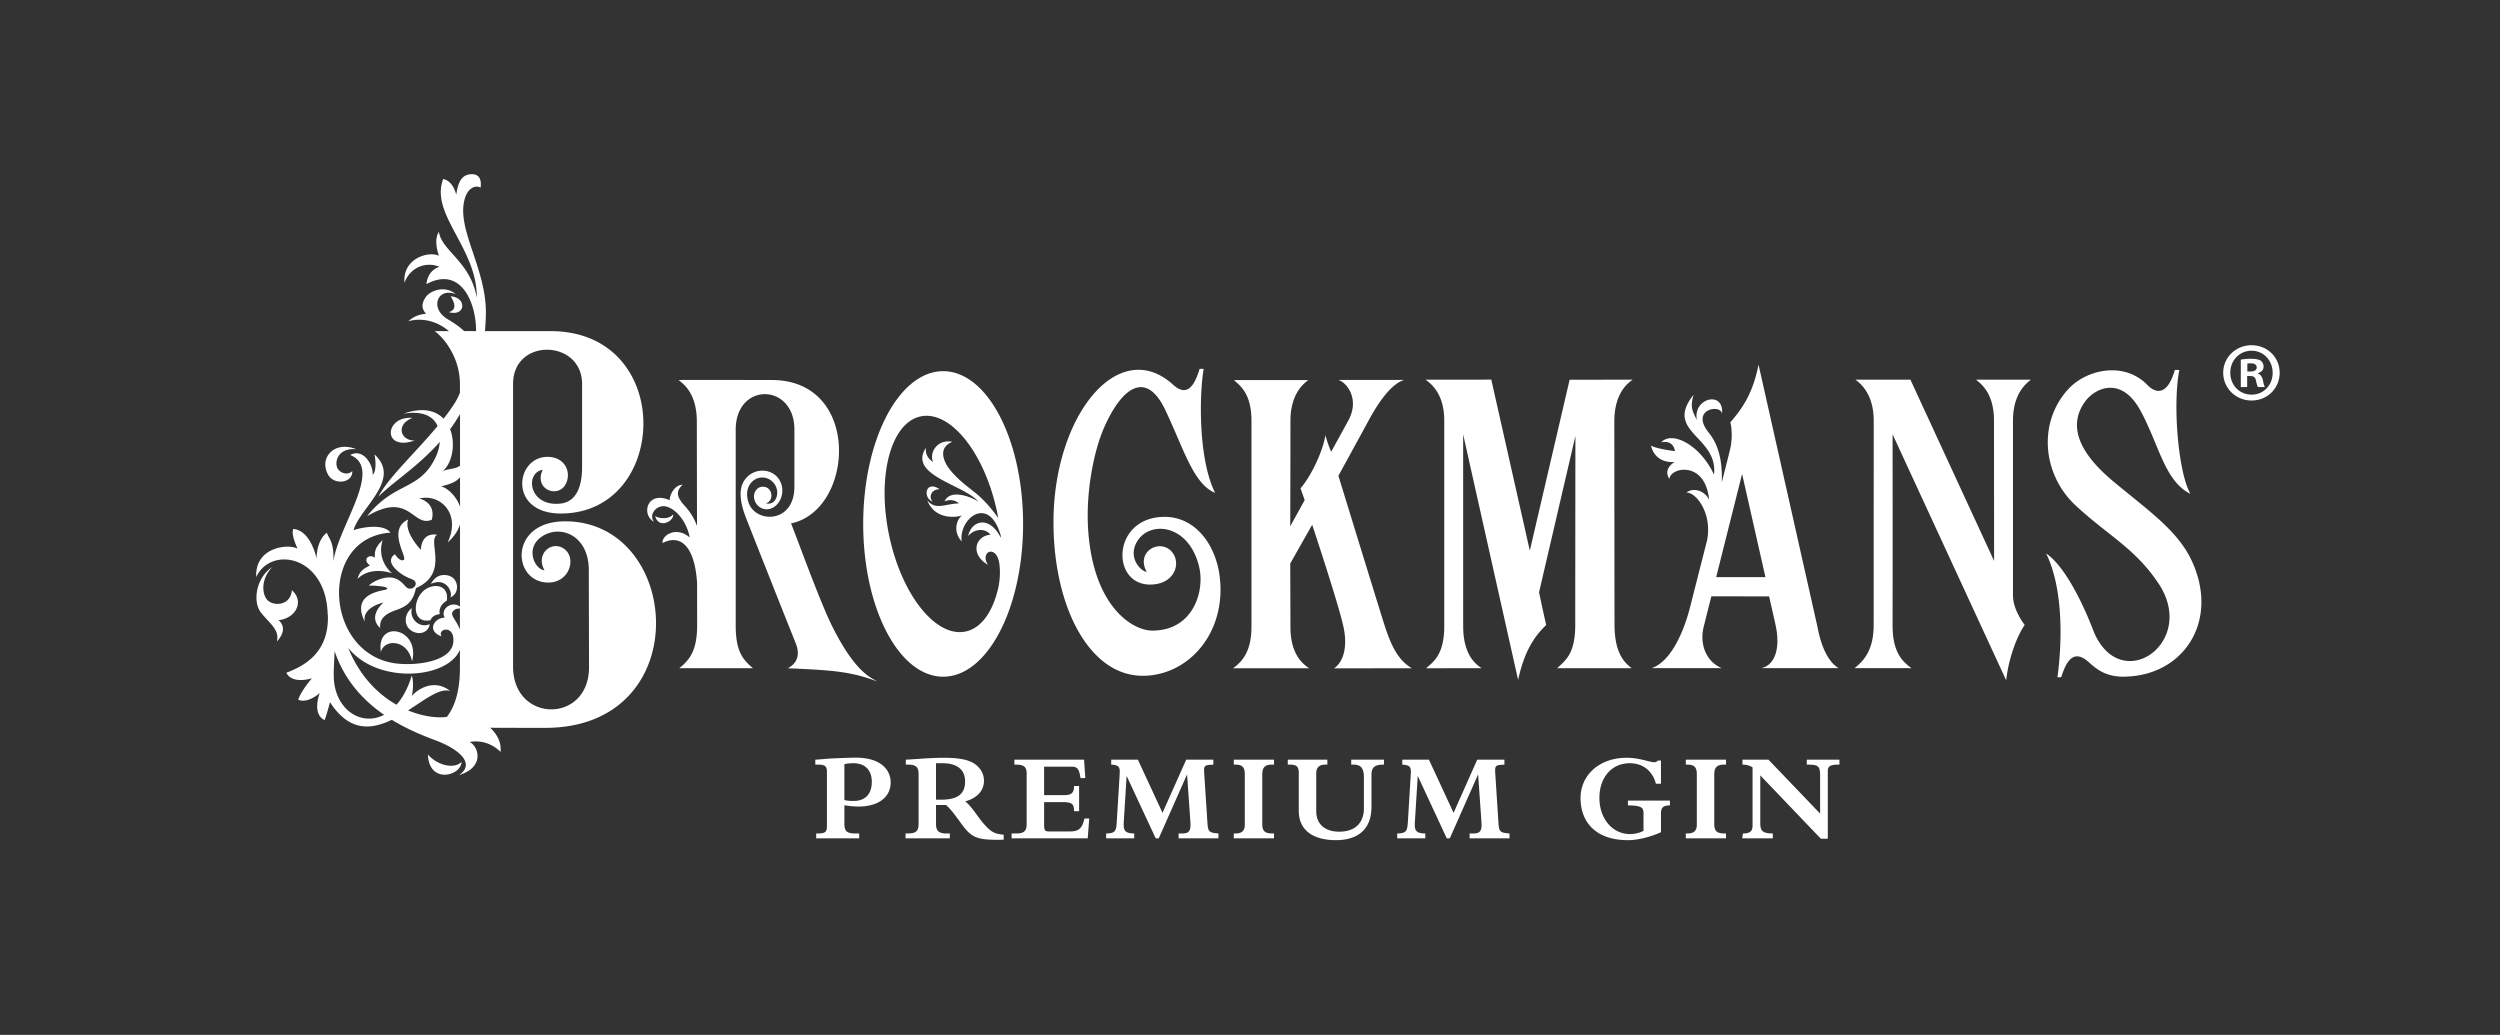 <?xml version="1.0" encoding="UTF-8"?> <svg xmlns="http://www.w3.org/2000/svg" viewBox="0 0 244 101"><rect x="0" y="0" width="244" height="101" fill="#333333" stroke="none"/><g fill="none"><path fill="#FFF" d="M97.503 57.031c-.491 2.5-1.64 4.268-3.265 4.605-2.914.607-6.253-3.6-7.463-9.397-1.21-5.8.176-10.993 3.09-11.6 2.916-.607 6.259 3.601 7.466 9.398.034.177.062.352.095.527a12.182 12.182 0 0 0-1.874-2.157c-.733-.677-2.195-1.578-3.082-2.903-.483-.769-.79-1.868.481-2.384-1.44-.285-2.277 1.012-1.888 1.967-.423-.277-.769-.705-.693-1.378-1.769 2.686 3.66 3.573 5.125 5.247-.668-.436-2.739-1.292-3.31-.018.585-.254 1.15-.08 1.39.199-1.308.014-2.25.712-3.072-.308.755 2.001 3.05 1.674 3.463 1.43-.49.253-1.075 1.509-.105 2.582-.31-2.204 2.646-4.618 3.807-.592.01.082.01.166.021.25-1.15-2.274-2.898-1.664-3.195-.18.644-.771 1.72-.76 2.177-.126-1.465.094-2.048 1.894-.24 2.937-.866-1.295.876-2.09 1.12-.014a6.993 6.993 0 0 1-.056 1.916h.007Zm-5.45-20.804c-4.31 0-7.804 6.676-7.804 14.912 0 8.234 3.494 14.907 7.804 14.907 4.308 0 7.8-6.673 7.8-14.907 0-8.236-3.492-14.912-7.8-14.912ZM91.04 48.968c-.404-.366-.228-1.22.672-1.22-1.409-.94-1.671.865-.672 1.22Zm11.781 2.01c0 8.242 3.496 14.978 8.701 14.978 4.494 0 8.202-4.215 7.519-9.699-.387-3.088-2.365-5.811-5.369-5.811-5.15 0-5.292 6.608-1.425 6.608 2.371 0 3.093-2.062 2.125-3.197-1.15-1.34-3.562-.025-2.452 1.955-.519-.025-1.828-1.287-1.01-2.837 1.183-2.238 5.113-1.897 6.126 2.342.565 2.345-.547 6.23-4.576 6.23-1.846 0-5.567-2.182-6.216-9.315-.364-4.005.515-8.217 1.514-10.495 1.727-3.938 4.112-5.67 5.987-1.697 1.78 3.75 2.73 7.2 4.853 8.067-1.669-3.318-1.545-9.695-1.118-12.105h-.395c-.609 2.002-1.391 2.634-2.593 1.543-5.316-4.807-11.672 3-11.672 13.433h.001Zm17.614-13.886h7.256c-.286.239-1.744 1.19-1.744 3.981 0 4.455-.02 10.292-.02 10.292l1.412-2.562s-.276-.749-.405-1.145c1.234-1.46 2.251-3.93 2.425-5.192.144.63.56 1.63.56 1.63s.637-1.153 1.666-3.029c1.213-2.203-.272-3.87-1.01-3.988h6.49c-1.138.32-2.344 1.85-3.476 3.937-1.148 2.114-2.961 5.421-2.961 5.421s3.716 12.104 4.467 14.476c.727 2.292 1.417 3.532 2.7 4.311-1.025.002-6.69.002-7.6.002.682-.418 1.47-1.736.89-4.213-.579-2.477-3.016-9.8-3.016-9.8L125.926 55s.02 4.799.02 6.16c0 2.207.777 3.385 1.835 4.064l-7.438.002c.839-.614 1.801-1.563 1.801-4.064V41.073c0-2.801-1.241-3.506-1.71-3.98h.001Zm18.7-.036c.258.007 6.415-.005 6.415-.005l3.76 16.695 3.886-16.683s5.16-.007 6.146-.007c-.384.293-1.784 1.21-1.784 4.094 0 2.821.013 17.93.02 19.835.007 2.583.835 3.618 1.685 4.234-1.584-.007-6.022-.005-7.27-.005.685-.709 1.751-1.254 1.751-4.229 0-2.672 0-1.28.015-18.429l-3.547 15.252s.433 2.065.697 3.193c-1.181 1.138-2.123 2.55-2.742 5.353a43345.94 43345.94 0 0 1-5.363-23.959c0 17.156 0 17.154.004 18.741 0 3.014 1.44 3.804 1.789 4.077-1.509 0-3.615.009-5.41.009.635-.582 1.772-1.247 1.772-4.096v-20.08c0-2.78-1.447-3.69-1.824-3.99Zm41.961 0 5.359-.003 8.169 17.694s-.01-11.9-.01-13.697c0-2.799-1.383-3.657-1.75-3.994l5.35-.003c-.314.283-1.748 1.211-1.748 4.01 0 2.15.004 16.325 0 17.031 0 1.017.523 2.062 1.141 2.9-.832 1.216-1.6 3.452-1.802 5.404-.702-1.513-11.087-24.005-11.087-24.005.01 17.718-.003 17.39-.003 18.608 0 2.5.817 3.474 1.847 4.213-.948 0-3.953-.007-5.553-.007.884-.707 1.861-1.722 1.861-4.222l.006-19.92c0-2.8-1.494-3.771-1.78-4.008Zm31.605-.947c-.145 0-.291-.007-.438-.003-.796 2.777-2.039 2.13-2.665 1.48-2.28-2.36-5.995-1.546-7.78.443-2.959 3.288-2.447 8.336.783 11.322 3.218 2.981 5.754 4.133 8.067 7.59 3.905 5.834-3.867 11.143-6.407 4.482-.572-1.508-2.464-5.99-4.558-7.408 2.003 4.117 1.353 10.293 1.105 12.086.105 0 .242-.006.367-.006.447-1.402 1.115-2.8 2.598-1.546.604.51 1.498 1.493 3.438 1.493 5.782 0 9.372-5.241 6.8-11.1-1.345-3.062-4.109-4.928-7.735-7.943-3.107-2.58-4.642-5.338-2.711-7.883.916-1.21 3.486-2.512 5.38 1.025 1.802 3.35 2.339 6.827 4.85 8.066-1.157-1.934-1.772-8.558-1.093-12.098h-.001ZM167.5 56.325l2.529-10.07 2.277 10.07H167.5Zm9.842 4.664-5.71-25.406c-.534 2.753-1.53 4.23-2.751 5.636.127.431.236 1.57-.025 2.638-.07.31-.388 1.567-.813 3.238.074-1.902-.229-3.58-1.256-4.848-1.915-2.36 1.277-2.855 1.277-1.828.264-2.342-2.873-1.594-2.45.585-.423-.877-.688-1.247-.317-2.473-2.943 3.643 2.428 4.041 1.989 7.792-1.385-2.953-4.117-4.29-5.146-3.154 1.244-.25 1.335.862 1.335.862s-1.746-.206-2.34-.534c.464 1.863 2.32 1.59 2.32 1.59s-1.19.623-.524 1.661c.102-1.17 3.532-1.808 3.875 2.042-.343-.8-1.437-1.297-2.22-.711.922-.06 2.535 1.964 2.03 4.637-.746 2.925-1.438 5.646-1.656 6.507-.529 2.104-1.75 5.298-3.757 5.988h6.835c-1.683-.723-2.135-2.544-1.76-4.027.31-1.249.528-2.101.748-2.979 1.759.002 5.132.002 5.637.002.055.218.344 1.51.628 2.782.548 2.493-.192 3.995-1.406 4.222.9-.005 5.196 0 7.56 0-1.558-.935-1.978-3.664-2.104-4.223l.001.001ZM43.614 58.615c.24-1.684-1.575-1.774-2.456-.77-.916 1.04-.821 3.047.862 2.685.192-.551.903-.59.903-.59s-.24-.754.69-1.325Zm-5.063-4.518s-1 .503.202 1.581c.537.486 1.064.706 1.43.846.937.36-.026 1.4-.632.683-.34-.4-.777-.83-1.52-.848-.744-.016-1.702.423-2.027.801.422-.029.858.028 1.306.082.445.055.676.224.27.328-1.454.254-3.077.917-1.974 3.11-.297-1.424 1.823-1.873 1.823-1.873s-1.604 1.321-.322 2.486c-.078-.842.407-1.36 1.573-1.757 1.172-.397 1.649-.929 1.918-2.135 3.328-1.482 1.044-4.61 2.066-5.211-1.626-.24-1.582 1.477-1.582 1.477s-1.68-1.716-1.248-2.959c-2.083.96-.045 3.7-.424 3.934-.377.237-.86-.544-.86-.544Zm5.225 2.082c-1.023-.267-1.536.442-1.716.811 1.485-.69 2.165.813 1.894 1.324.964-.42.824-1.869-.178-2.134Zm-1.845 4.742c-.943.413-1.997-.45-1.737-1.57-.72.518-.87 1.729.023 2.243.8.462 1.653.05 1.714-.673ZM43.8 30.465c1.68.467 1.774-1.449.184-1.543.374.607.654 1.309-.184 1.543Zm-6.62 33.19c.24-1.28 2.598-1.342 3.037.906.842-3.29-3.56-4.153-3.037-.906Zm.168-10.943c-.803.76-.78 1.223-.761 1.723-.603-.44-1.241.211-.487.74-.305.223-.964.364-1.206 1.327 1.325-1.327 3.379-.543 3.379-.543s-1.566-1.202-.925-3.248Zm-2.966-6.737c-.49.501-1.345.14-1.503-.423-.21-.75.324-1.875 1.903-1.703-2.163-.9-3.767.892-2.684 2.608.661.9 2.344.658 2.284-.482Zm7.379 27.667c.12 2.927 3.247 2.085 3.288.72-.72.724-2.326.363-3.288-.72Zm-1.265-30.656c-1.324.082-1.986-1.48-.243-2.202-2.741-.201-2.964 3.326.242 2.202h.001ZM27.186 60.53c1.761-.203 2.505-1.884 1.301-2.925-.122 1.523-1.805 1.6-2.406.941-.493-.542-.664-1.984.48-3.188-1.534.978-1.954 3.349-1.082 4.441.865 1.093 1.825 1.654 1.543 2.815.885-.96.646-1.681.164-2.084Zm15.939-14.475c.997-.745 1.377-2.685.806-4.165.343-.454.656-.952.966-1.473l.001 5.035c-.539.391-1.279.256-1.773.602Zm1.773 3.4c-.363-1.098-1.32-1.883-1.857-1.978.683-.188 1.437-.354 1.858-.905v2.882Zm-.009 11.993c-.354-.962-1.033-1.424-.643-1.82.133-.153.352-.257.643-.228v2.049-.001Zm0 3.767c0 2.5-.636 3.922-1.269 4.75-.836.129-2.248.008-3.791-.628 1.665-1.07 3.132-2.232 4.116-1.889-1.503-1.204-3.098-.271-3.76.479.13-.46.203-1.463 0-1.985-.372 1.245-.894 2.168-1.483 2.841-1.773-1.006-3.569-2.732-4.72-5.561 2.823 3.593 9.714 3.067 10.908.193v1.8Zm-12.27 1.42c-.105-.8-.005-1.88.04-3.086.974 2.895 2.859 4.86 4.828 6.215-2.11 1.106-4.51-.331-4.869-3.129Zm22.525-15.753c-5.511 0-5.183 5.974-1.623 5.974 2.117 0 2.796-2.493 1.473-3.333-1.208-.772-2.745.57-1.848 2.137-.964-.096-1.912-2.13-.312-3.258 1.781-1.262 4.634-.216 4.634 3.258 0 1.844.02 7.423.02 9.47 0 5.504-7.413 5.462-7.413-.073V37.476c0-4.55 6.737-4.363 6.737 0v8.061c0 2.113-.642 3.48-2.171 3.62-3.048.278-3.42-3.012-1.675-3.308-.876 1.928 1.443 2.775 2.203 1.474.661-1.12.044-2.733-1.732-2.733-3.158 0-3.843 5.529 1.298 5.529 10.616 0 11.21-17.8-1.002-17.8h-6.398c.04-.54.076-1.09.087-1.669.07-4.525-3.03-8.46-2.01-11.405.316-.923 1.018-1.194 1.495-.936.092-.654-.047-1.354-.937-1.307-1.135.06-1.307 1.215-1.446 2.01-.166-.75-.611-1.403-1.265-1.543-1.33 3.436 3.343 6.757 3.272 11.593-.606-3.529-3.412-4.558-3.692-6.428-.467.656-.188 1.78 0 2.337-.91-.491-3.554.186-3.364 2.618.653-1.682 2.292-2.033 3.411-1.544-.797.237-1.213.986-1.264 1.685 3.359-1.815 4.864 1.818 4.842 4.588-.409-.003-.793-.003-1.166-.003-.367-.355-.869-.725-1.618-1.171-1.798-1.075-.956-3.134.794-2.431-1.03-.9-2.506-.365-2.947.322-.281.446-.509.943.054 1.595a2.732 2.732 0 0 0-1.725.72c1.459-.394 2.905.06 3.955.967h-1.397c.427.26 2.46 2.129 2.476 5.158 0 .22 0 .507.004.849a6.244 6.244 0 0 1-.56 1.094c-.313.488-.67.97-1.042 1.446-.76-.79-2.023-1.152-3.917-.483 1.946-.33 2.931.29 3.335 1.201-2.176 2.619-4.835 5.047-5.782 6.904 1.383-1.416 3.82-2.9 5.997-5.358a4.352 4.352 0 0 1-.365 1.402c-1.562 3.428-4.009 2.407-6.735 5.854 4.171-2.484 4.45 1.124 6.318.343.358-1.366-.661-1.945-1.225-2.065 2.005-.522 4.132 1.443 2.768 4.29.656-.595 1.027-1.185 1.212-1.754 0 2.778-.004 5.578-.006 8.014-.77-.613-1.961.208-1.487 1.077-.962-.04-1.845 1.283-.302 1.823-.48-.72 1.265-1.221 1.144.523-.124 1.785-3.071 2.307-5.237 2.153-7.359-.536-8.082-12.326-.9-12.8-.66-.902-2.763-.54-3.605-.24.602-2.166 4.75-4.961 2.041-7.397.184.841.124 1.804-.179 1.984.092-.872-.862-2.646-2.186-1.924 3.27 1.305-1.162 6.935-1.642 10.385.08-1.923-.44-2.205-.64-2.807-1.043.802-1.001 2.525-1.001 2.525s-.545-2.766-2.289-2.886c-.181.66.301 1.562.424 1.923-.783-.48-4.153-.239-4.03 2.769 1.443-3.068 6.748-2.095 6.973 3.49.004.09.021.173.026.265.107 3.714-2.407 4.954-4.053 5.587.572 1.172 2.498.538 2.498.538s-1.06 1.213-1.34 2.096c.976.402 2.104-.663 2.104-.663s-.812 2.028.47 2.647c.238-.587.432-1.446.528-1.744 1.877 2.903 4.023 2.69 6.03 1.716 1.612.987 3.208 1.608 4.321 2.025 2.098.786 3.931 2.206 2.248 3.369 2.526-.762 1.914-2.797 1.032-3.224.417-.09 1.768-.245 3.011.959.106-.855-.299-1.701-1.007-2.351 1.3.006 2.962.01 5.37.01 14.827 0 13.366-20.16 1.93-20.16v.002Z"></path><path fill="#FFF" d="M65.695 50.205c-.41.494-1.293.425-1.755.177.388 1.31 1.881.444 1.755-.177m11.188 15.017c4.523.191 6.221.34 8.7 1.278-.454-.345-2.043-.695-4.4-5.454-1.176-2.375-3.437-8.638-3.978-9.963 6.174-1.27 6.916-13.993-1.881-13.993-1.274 0-7.138-.02-9.087-.003.363.333 1.774 1.178 1.774 4.072 0 1.022.008 5.598.017 10.172a5.831 5.831 0 0 0-1.164-1.922c-.673-.744-1.043-1.35-.247-2.093-.639-.027-1.232.788-1.259 1.506-2.182-.972-2.818 1.385-1.525 2.111-.567-.744.285-1.686 1.137-1.507.935.198 2.021 1.376 2.354 3.032-1.382-1.169-2.765-.15-2.658.54 2.059-1.03 3.201.848 3.372 3.965v.382a2.046 2.046 0 0 0 0 .248l.002 3.454c0 2.47-.756 3.383-1.744 4.171 2.503 0 4.547-.003 7.19-.005-1.034-.865-1.681-1.696-1.681-4.17V41.938c.002-4.668 5.729-4.574 5.729-.017l-.001 5.605c-.002 3.61-3.899 3.605-4.518 1.394-.553-1.974 1.363-2.953 2.424-1.862.828.852.337 2.352-.69 2.06.779-.202.685-1.415-.077-1.588-.753-.172-1.193.539-1.058 1.16.226 1.05 1.564 1.468 2.372.366.452-.624.474-1.49.145-2.112-.606-1.151-2.175-1.32-3.111-.484-.978.873-.905 2.267-.238 4.01.446 1.153 3.85 9.745 4.886 12.33.477 1.192.052 2.005-.786 2.423"></path><path fill="#FEFEFE" d="M219.34 36.26h.299c.339 0 .616-.115.616-.392 0-.245-.179-.409-.575-.409-.158 0-.276.015-.34.033v.767Zm-.016 1.52h-.622V35.1a5.467 5.467 0 0 1 1.033-.081c.506 0 .733.08.932.194a.762.762 0 0 1 .259.59c0 .294-.23.522-.557.621v.033c.263.096.407.296.491.656.083.407.131.57.197.666h-.673c-.084-.097-.129-.34-.21-.656-.047-.292-.21-.423-.555-.423h-.295v1.08Zm-1.649-1.405c0 1.194.88 2.141 2.09 2.141 1.178 0 2.046-.947 2.046-2.124 0-1.195-.868-2.16-2.06-2.16-1.196 0-2.076.965-2.076 2.143Zm4.82 0c0 1.52-1.19 2.714-2.744 2.714-1.537 0-2.766-1.195-2.766-2.714 0-1.49 1.229-2.681 2.766-2.681 1.555 0 2.743 1.192 2.743 2.68Z"></path><path fill="#FFF" d="M82.413 78.592a8.31 8.31 0 0 0 1.406.126c1.901 0 3.11-.914 3.11-2.347 0-1.273-1.012-2.423-3.394-2.423-.345 0-1.148.024-1.961.059-.851.037-1.52.112-2 .14v.481h.272c.678 0 .863.146.863.717v5.3c0 .552-.184.702-.862.702h-.187v.477h4.198v-.477h-.372c-.802 0-1.073-.21-1.073-.928v-1.826Zm0-4.014c.296-.061.58-.087.875-.087 1.135 0 1.8.667 1.8 1.808 0 1.21-.64 1.875-1.787 1.875-.358 0-.63-.027-.889-.088v-3.508Zm8.942 3.993h.976c.79.677 1.507 1.974 2.123 2.588.58.583 1.208.804 2.74.804.37 0 .494 0 .764-.012v-.483c-.778-.07-1.122-.22-1.63-.728-.874-.878-1.307-1.85-2.12-2.527 1.146-.308 1.827-1.052 1.827-1.99 0-.534-.187-.999-.594-1.41-.617-.617-1.604-.854-3.418-.854-.445 0-1.334.038-2.023.084-.507.04-.977.064-1.594.103v.482h.26c.827 0 .988.344.988.939v4.878c0 .713-.32.901-1.073.901h-.199v.478h4.319v-.478h-.37c-.703 0-.976-.273-.976-.9V78.57Zm0-4.08h.642c1.199 0 2.197.47 2.197 1.779 0 1.325-.865 1.78-2.355 1.78h-.484v-3.56Zm14.102 1.447h.47l-.123-1.792h-6.8v.482h.124c.851 0 1.074.236 1.074.904v4.927c0 .605-.247.887-.966.887h-.504v.478h7.43l.147-1.935h-.467c-.235 1.037-.618 1.26-1.421 1.26h-2.06c-.359 0-.455-.112-.455-.643v-2.22h1.811c.95 0 1.111.22 1.111.886h.493v-2.455h-.493c0 .65-.247.888-.926.888h-1.997v-2.779h2.702c.567 0 .725.271.849 1.111l.001.001Zm7.342 5.885h.295l2.764-6.243.308 4.382c.014.185.025.383.025.582 0 .802-.432.802-.952.802h-.208v.478h3.889v-.478c-.988-.075-1.026-.188-1.086-1.222l-.298-4.558c-.062-.89 0-.89.888-.938v-.482h-2.652l-2.31 5.187-2.404-5.187h-2.603v.482c.825.037.862.309.825.939l-.273 4.468c-.061 1.03-.084 1.298-1.047 1.311v.478h2.74v-.478c-1.05-.012-1.061-.408-1.013-1.222l.271-4.397 2.84 6.096Zm7.619-7.195h.163c.69 0 .911.285.911.927v4.938c0 .544-.246.853-.901.853h-.174v.478h3.926v-.478h-.186c-.752 0-.96-.295-.96-.9v-4.891c0-.642.27-.927.936-.927h.21v-.482h-3.925v.482Zm11.462 0h.224c.764 0 1.013.395 1.013 1.273v3.001c0 1.357-.803 2.272-2.419 2.272-1.125 0-2.234-.521-2.234-2.028V75.47c0-.607.358-.843.875-.843h.211v-.482h-3.863v.482h.211c.689 0 .863.224.863.842v3.676c0 1.891 1.405 2.854 3.627 2.854 1.47 0 3.467-.519 3.467-3.272V75.65c0-.592.15-1.023 1.136-1.023h.086v-.482h-3.197v.483Zm9.325 7.195h.296l2.764-6.243.306 4.382c.015.185.027.383.027.582 0 .802-.432.802-.95.802h-.211v.478h3.89v-.478c-.992-.075-1.027-.188-1.09-1.222l-.294-4.558c-.062-.89 0-.89.888-.938v-.482h-2.654l-2.308 5.187-2.402-5.187h-2.604v.482c.829.037.865.309.829.939l-.272 4.468c-.062 1.03-.088 1.298-1.052 1.311v.478h2.741v-.478c-1.05-.012-1.058-.408-1.01-1.222l.271-4.397 2.835 6.096Zm21.778-3.686h-4.096v.467c1.26.027 1.52.162 1.52.78v1.7c-.334.2-.851.322-1.32.322-1.716 0-2.985-1.508-2.985-3.53 0-2.003 1.206-3.385 2.96-3.385 1.281 0 2.22.74 2.555 2.002h.493v-2.262h-.309c-.087.113-.184.162-.368.162-.42 0-1.41-.434-2.681-.434-2.627 0-4.49 1.668-4.49 3.932 0 2.369 1.505 4.109 4.626 4.109 1.061 0 2.332-.369 3.223-.776v-1.84c0-.569.22-.768.873-.78v-.467Zm1.553-3.509h.16c.69 0 .913.285.913.927v4.938c0 .544-.247.853-.9.853h-.173v.478h3.923v-.478h-.182c-.752 0-.964-.295-.964-.9v-4.891c0-.642.27-.927.94-.927h.207v-.482h-3.923v.482h-.001Zm7.268 1.049 5.913 6.186h.676v-6.607c0-.47.248-.628 1.013-.628h.124v-.482h-3.187v.482h.125c.989 0 1.175.158 1.175 1.049v3.73l-5.039-5.26h-2.538v.481c.38 0 .714.086.984.27v5.668c0 .507-.183.78-.939.78l-.073.478h2.988v-.478c-.986 0-1.222-.25-1.222-1v-4.67Z"></path></g></svg> 
